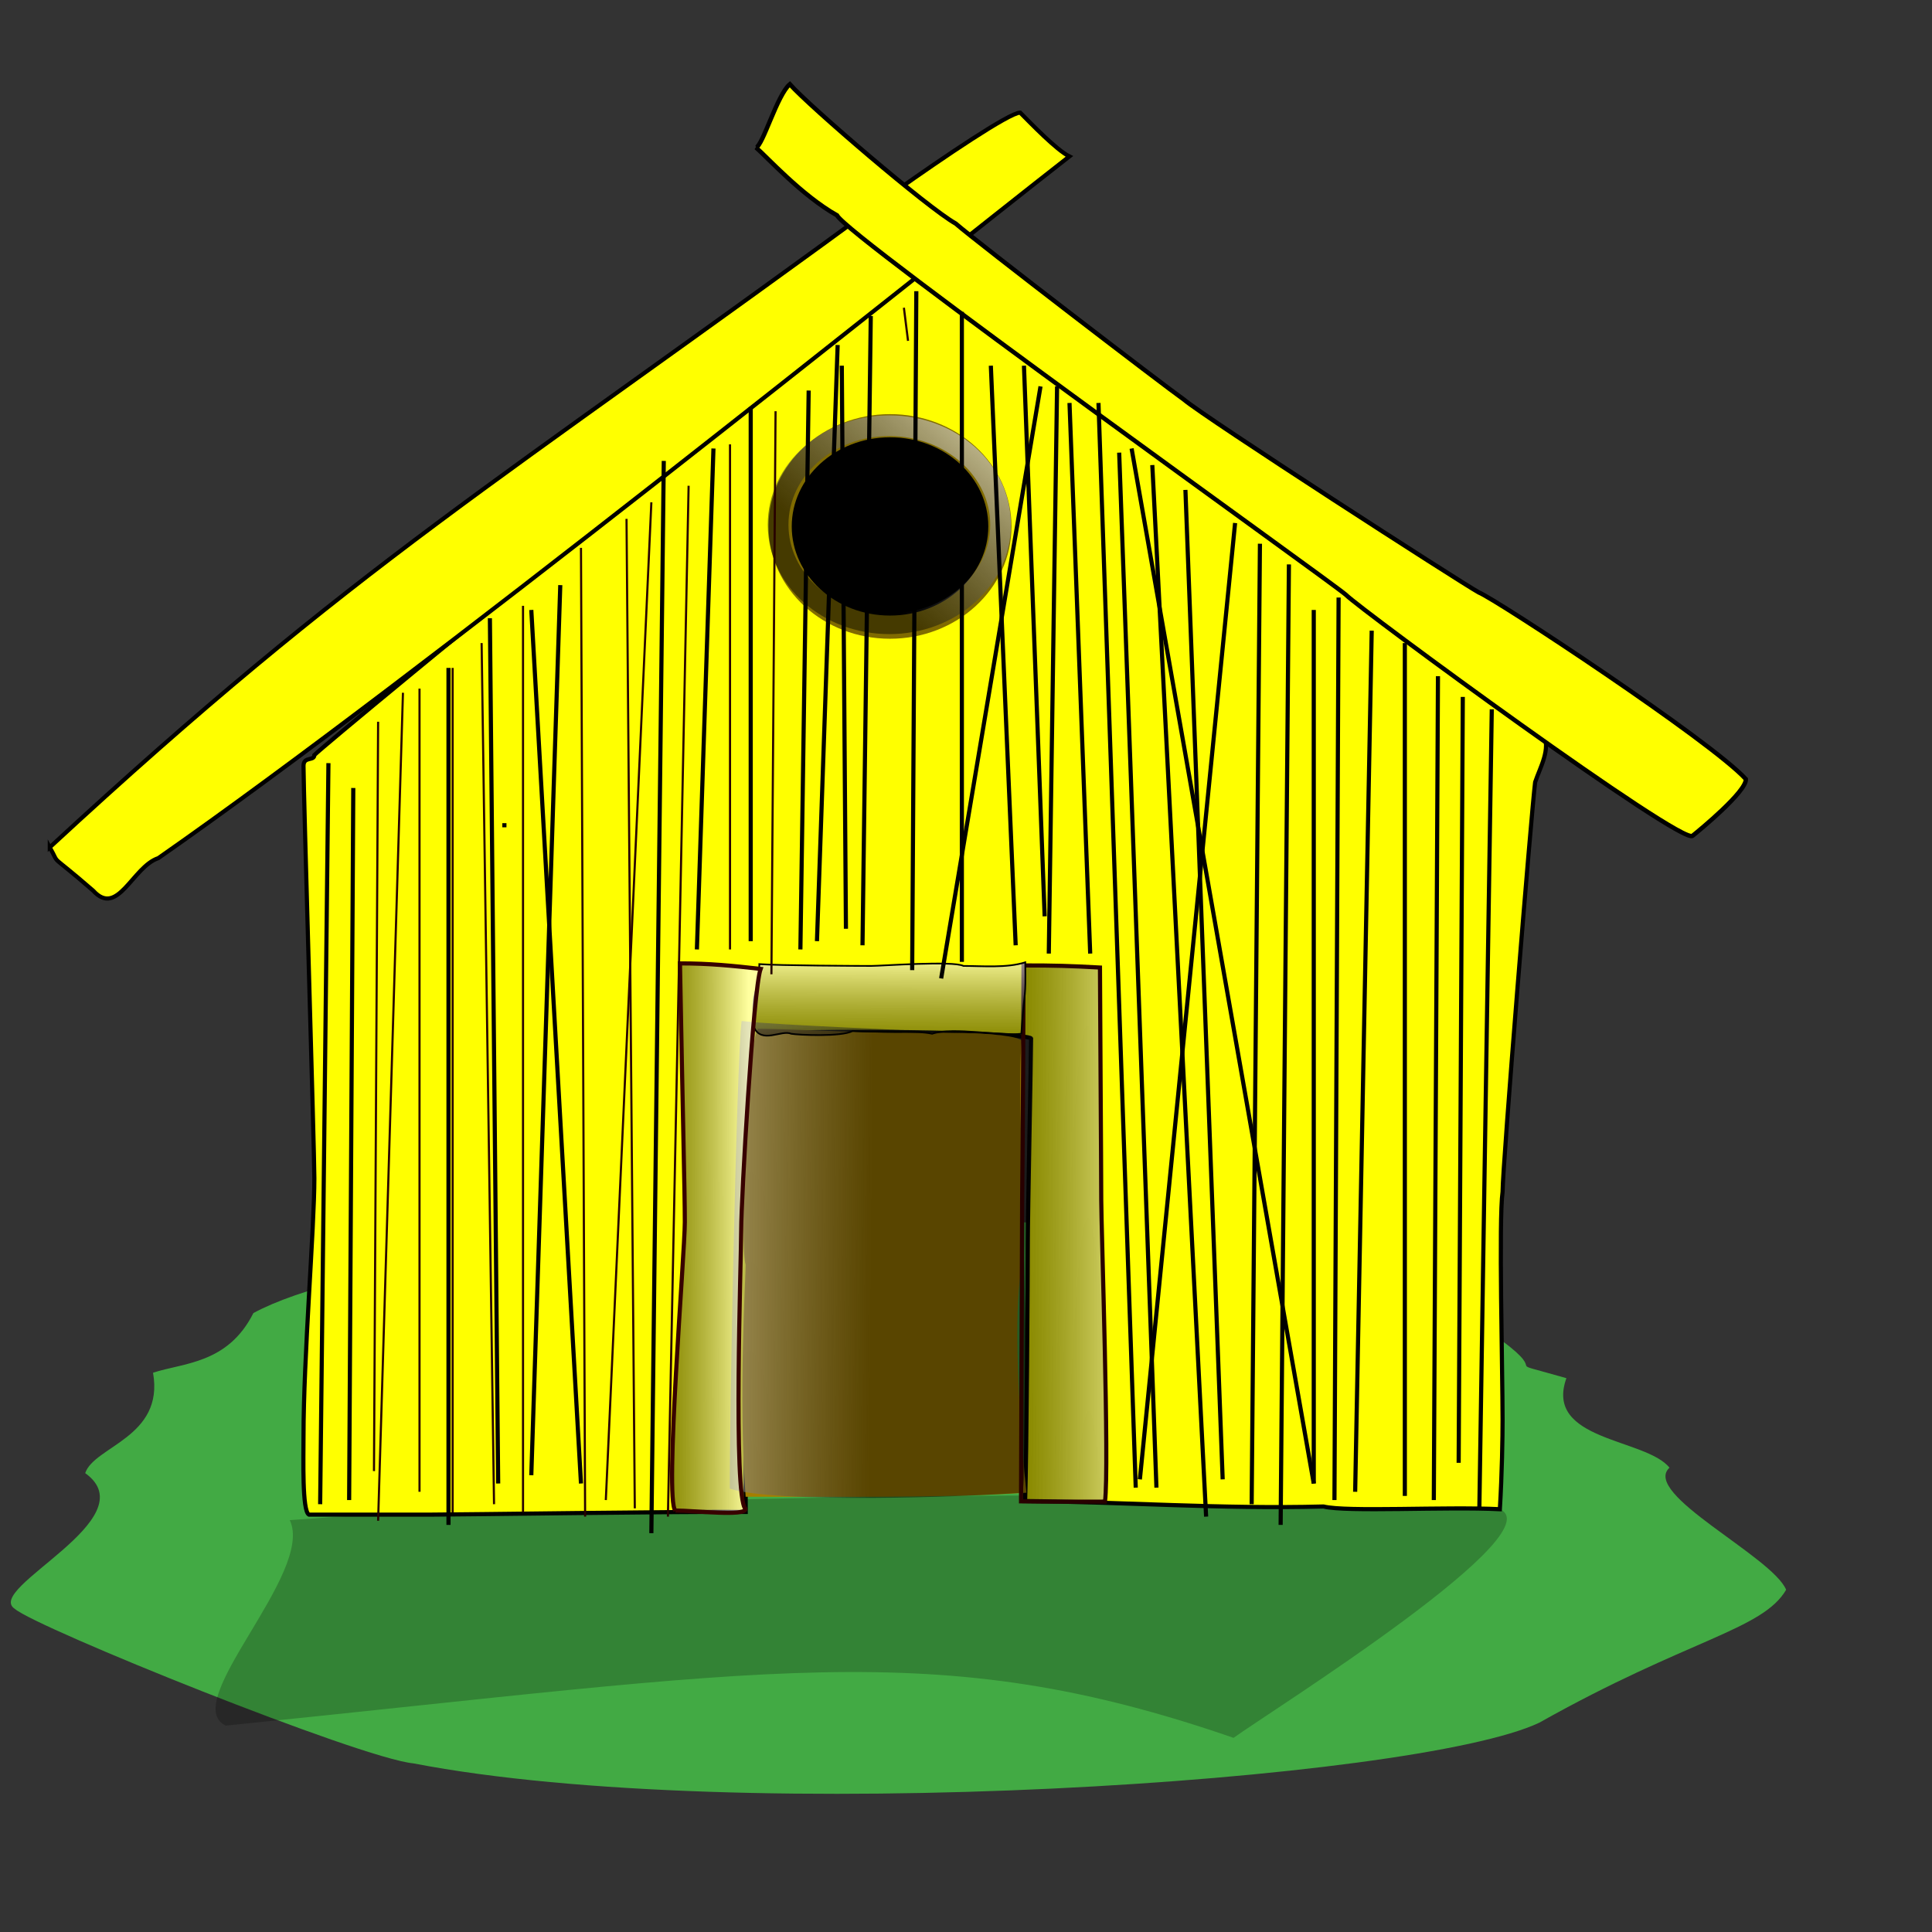 <?xml version="1.0"?><svg width="466.667" height="466.667" xmlns="http://www.w3.org/2000/svg" xmlns:xlink="http://www.w3.org/1999/xlink">
 <rect width="100%" height="100%" fill="#333333" stroke="none"/>
 <title>Straw House</title>
 <defs>
  <linearGradient id="linearGradient60">
   <stop stop-color="#ffffb2" stop-opacity="0.961" offset="0" id="stop61"/>
   <stop stop-color="#000000" stop-opacity="0.459" offset="1" id="stop62"/>
  </linearGradient>
  <linearGradient id="linearGradient57">
   <stop stop-color="#ffff9f" stop-opacity="0.961" offset="0" id="stop58"/>
   <stop stop-color="#000000" stop-opacity="0.459" offset="1" id="stop59"/>
  </linearGradient>
  <linearGradient id="linearGradient129">
   <stop stop-color="#ffffff" stop-opacity="0.624" offset="0" id="stop130"/>
   <stop stop-color="#000000" stop-opacity="0.459" offset="1" id="stop131"/>
  </linearGradient>
  <linearGradient y2="0.933" y1="-0.084" xlink:href="#linearGradient129" x2="0.55" x1="0.559" id="linearGradient132"/>
  <linearGradient y2="0.389" y1="0.383" xlink:href="#linearGradient129" x2="0.014" x1="0.878" id="linearGradient142"/>
  <linearGradient y2="0.543" y1="0.509" xlink:href="#linearGradient129" x2="0.066" x1="1.455" id="linearGradient48"/>
  <linearGradient y2="0.514" y1="0.429" xlink:href="#linearGradient129" x2="0.571" x1="0.493" id="linearGradient49"/>
  <linearGradient y2="0.474" y1="0.429" xlink:href="#linearGradient129" x2="0.408" x1="0.451" id="linearGradient50"/>
  <linearGradient y2="0.56" y1="0.549" xlink:href="#linearGradient129" x2="0.467" x1="-0.337" id="linearGradient53"/>
  <linearGradient y2="0.812" y1="0.125" xlink:href="#linearGradient129" x2="0.413" x1="1.095" id="linearGradient54"/>
 </defs>
 <g>
  <title>Layer 1</title>
  <path fill="#42aa44" fill-rule="evenodd" stroke-width="1px" id="path19" d="m36.964,331.581c2.765,15.582 -14.216,17.748 -16.382,24.245c15.308,11.025 -24.446,27.825 -17.037,32.764c5.26,4.603 83.471,36.124 96.325,37.35c78.711,15.182 242.051,4.331 271.938,-9.829c35.815,-20.16 53.926,-22.346 59.627,-32.108c-3.375,-8.095 -35.034,-23.199 -28.175,-29.487c-5.715,-7.143 -30.348,-6.403 -24.901,-21.624c-17.264,-4.933 -3.372,-0.032 -15.726,-9.174c-4.616,-1.154 -5.819,-11.14 -10.485,-11.14c-42.088,-28.252 -247.461,-19.002 -290.939,4.588c-6.202,12.333 -16.999,12 -24.245,14.415z"/>
  <path fill="#000000" fill-opacity="0.227" fill-rule="evenodd" stroke-width="1px" id="path20" d="m69.989,367.183c6.114,12.745 -26.948,44.08 -15.476,49.638c131.305,-13.288 171.206,-22.008 243.447,2.948c8.322,-6.048 80.501,-51.179 63.398,-55.534c-26.444,-3.932 -186.1,-5.023 -291.369,2.948z"/>
  <line id="svg_1" y2="364.333" x2="79.333" y1="264.333" x1="77.333" stroke-linecap="null" stroke-linejoin="null" stroke-dasharray="null" stroke="#000000" fill="none"/>
  <line id="svg_11" y2="344.333" x2="99.333" y1="171.333" x1="100.333" stroke-linecap="null" stroke-linejoin="null" stroke-dasharray="null" stroke="#000000" fill="none"/>
  <path fill="#ffff00" fill-rule="evenodd" stroke="#000000" id="path12" d="m73.313,346.851c0,-18.98 2.62,-50.238 2.62,-62.251c0,-6.552 -2.621,-93.048 -2.621,-99.601c0,-2.369 2.622,-1.107 2.622,-2.621c3.817,-3.817 139.882,-115.764 145.688,-115.764c73.609,48.927 78.471,45.868 85.841,58.536c22.06,10.485 57.886,41.502 65.308,51.986c1.902,3.804 -0.733,8.096 -1.966,11.795c-0.937,7.493 -7.863,92.709 -7.863,98.945c-0.955,6.686 0,43.149 0,55.043c0,4.15 -0.14,13.105 -0.655,21.624c-13.106,-0.656 -37.032,0.735 -42.593,-0.655c-24.9,0.655 -48.296,-1.118 -72.079,-1.311c0.357,-10.484 0.654,-55.916 0.654,-62.906c0,-6.116 0.783,-44.753 0.783,-48.831c-0.766,-1.531 -56.267,-2.218 -65.781,-0.908c0.202,5.343 -2.389,42.873 -2.495,49.739c0,14.198 -0.808,55.197 -0.655,65.527c-14.152,-0.136 -69.895,0.656 -76.011,0.656c-9.829,0 -19.658,0 -29.487,0c-1.669,-0.835 -1.31,-13.567 -1.31,-19.003z"/>
  <line id="svg_4" y2="362.333" x2="84.333" y1="190.333" x1="85.333" stroke-linecap="null" stroke-linejoin="null" stroke-dasharray="null" stroke="#000000" fill="none"/>
  <path fill="#ffff00" fill-rule="evenodd" stroke="#000000" id="path13" d="m12.028,204.658c2.767,4.95 -0.829,0.654 10.484,10.483c5.917,6.534 9.499,-5.787 15.727,-7.863c63.703,-44.453 182.17,-139.896 220.064,-169.496c-3.169,-1.584 -9.288,-7.978 -11.892,-10.581c-2.568,0 -18.628,10.867 -29.939,18.881c-98.221,72.08 -129.744,89.526 -204.444,158.576z"/>
  <path fill="black" fill-rule="evenodd" stroke="#000000" id="path16" d="m238.683,126.475c0,12.66 -11.596,22.935 -25.884,22.935c-14.287,0 -25.883,-10.275 -25.883,-22.935c0,-12.659 11.596,-22.934 25.883,-22.934c14.288,0 25.884,10.275 25.884,22.934z"/>
  <path fill="#ffff00" fill-rule="evenodd" stroke="#000000" stroke-width="1.064" id="path14" d="m182.601,35.635c2.451,2.081 11.065,11.599 19.566,16.373c2.784,5.264 118.379,87.793 122.904,91.637c3.58,3.648 81.552,60.854 83.779,58.22c1.715,-1.365 13.092,-10.738 12.849,-13.679c-8.372,-9.19 -60.236,-43.379 -64.525,-45.102c-4.499,-2.496 -65.972,-42.119 -71.244,-46.599c-4.558,-3.209 -49.885,-37.94 -55.086,-42.483c-6.779,-3.791 -35.261,-28.247 -40.067,-33.659c-3.075,2.599 -6.533,14.892 -8.175,15.292z"/>
  <path fill="#a47f00" fill-rule="evenodd" id="path51" d="m180.104,361.54c-1.788,-24.394 0,-52.582 0,-56.025c-1.283,-3.851 -0.321,-50.128 2.949,-57.009c6.225,0 27.194,0.983 33.419,0.983c5.57,0 27.978,-0.526 30.444,1.94c0,8.846 0.026,44.912 0.026,54.086c-1.966,8.191 -1.466,29.97 0.983,55.043c-18.675,1.336 -49.515,0.919 -67.821,0.982z"/>
  <path fill="url(#linearGradient53)" fill-rule="evenodd" stroke-width="0" stroke-linejoin="round" id="path52" d="m246.968,250.447c-2.01,8.978 2.761,87.504 0.047,110.111c-14.196,1.062 -59.76,2.62 -70.742,-0.983c-0.087,-15.169 1.613,-102.812 2.856,-112.957c11.987,1.378 61.384,2.846 67.84,3.829z"/>
  <path fill="none" fill-rule="evenodd" stroke="#806b00" stroke-width="5.6" id="path56" d="m241.519,127.159c0,13.428 -11.89,24.327 -26.539,24.327c-14.649,0 -26.538,-10.899 -26.538,-24.327c0,-13.429 11.889,-24.327 26.538,-24.327c14.649,0 26.539,10.898 26.539,24.327z"/>
  <path fill="none" fill-rule="evenodd" stroke="url(#linearGradient54)" stroke-width="5" id="path63" d="m241.683,126.749c0,-13.209 -12.028,-23.917 -26.866,-23.917c-14.838,0 -26.866,10.708 -26.866,23.917c0,13.209 12.028,23.917 26.866,23.917c14.838,0 26.866,-10.708 26.866,-23.917z"/>
  <path fill="url(#linearGradient48)" fill-rule="evenodd" stroke="#280000" id="path47" d="m266.907,362.714c1.07,-8.457 -0.906,-66.275 -0.906,-72.813c0,-7.807 -0.309,-50.331 -0.309,-56.196c-7.386,-0.402 -10.906,-0.51 -18.467,-0.51c0,4.822 -0.105,38.593 -0.332,56.544c0,7.798 -0.267,66.264 -0.267,72.91c6.434,0.111 17.335,0.065 20.281,0.065z"/>
  <path fill="url(#linearGradient132)" fill-rule="evenodd" stroke="#000000" stroke-width="0.404" id="path48" d="m182.14,248.169c1.819,4.043 6.675,0.506 8.938,1.527c1.797,0.313 12.139,0.784 14.863,-0.655c6.17,0.326 15.325,-0.217 19.219,0.656c4.973,-1.703 16.866,0.656 21.538,0c0.864,-12.282 1.067,-7.426 0.947,-17.255c-4.435,1.427 -10.491,0.874 -14.93,0.874c-2.536,-1.292 -19.753,0 -22.291,0c-3.073,0 -22.211,-0.087 -27.016,-0.437c0.017,7.863 -2.009,4.705 -1.267,15.29z"/>
  <path fill="url(#linearGradient142)" fill-rule="evenodd" stroke="#380000" id="path46" d="m163.128,364.867c-2.668,-2.668 2.289,-62.117 2.289,-69.682c0,-7.428 -0.544,-27.534 -1.173,-62.482c7.15,0 12.673,0.57 19.48,1.335c-1.797,4.918 -4.692,55.678 -4.692,62.967c0,7.094 -1.988,64.459 1.035,67.482c0,1.854 -12.259,0.38 -16.939,0.38z"/>
  <line id="svg_5" y2="199.333" x2="122.333" y1="199.333" x1="121.333" stroke-linecap="null" stroke-linejoin="null" stroke-dasharray="null" stroke="#000000" fill="none"/>
  <line id="svg_17" y2="367.333" x2="91.333" y1="167.333" x1="97.333" stroke-linecap="null" stroke-linejoin="null" stroke-dasharray="null" stroke-width="0.513" stroke="#270000" fill="none"/>
  <line id="svg_18" y2="365.333" x2="109.333" y1="161.333" x1="109.333" stroke-linecap="null" stroke-linejoin="null" stroke-dasharray="null" stroke-width="0.513" stroke="#270000" fill="none"/>
  <line id="svg_19" y2="365.333" x2="126.333" y1="146.333" x1="126.333" stroke-linecap="null" stroke-linejoin="null" stroke-dasharray="null" stroke-width="0.513" stroke="#270000" fill="none"/>
  <line id="svg_20" y2="366.333" x2="141.333" y1="132.333" x1="140.333" stroke-linecap="null" stroke-linejoin="null" stroke-dasharray="null" stroke-width="0.513" stroke="#270000" fill="none"/>
  <line id="svg_21" y2="364.333" x2="153.333" y1="125.333" x1="151.333" stroke-linecap="null" stroke-linejoin="null" stroke-dasharray="null" stroke-width="0.513" stroke="#270000" fill="none"/>
  <line id="svg_22" y2="363.333" x2="119.333" y1="155.333" x1="116.333" stroke-linecap="null" stroke-linejoin="null" stroke-dasharray="null" stroke-width="0.513" stroke="#270000" fill="none"/>
  <line id="svg_23" y2="360.333" x2="101.333" y1="166.333" x1="101.333" stroke-linecap="null" stroke-linejoin="null" stroke-dasharray="null" stroke-width="0.513" stroke="#270000" fill="none"/>
  <line id="svg_24" y2="362.333" x2="146.333" y1="121.333" x1="157.333" stroke-linecap="null" stroke-linejoin="null" stroke-dasharray="null" stroke-width="0.513" stroke="#270000" fill="none"/>
  <line id="svg_25" y2="229.333" x2="176.333" y1="107.333" x1="176.333" stroke-linecap="null" stroke-linejoin="null" stroke-dasharray="null" stroke-width="0.513" stroke="#270000" fill="none"/>
  <line id="svg_26" y2="235.333" x2="186.333" y1="99.333" x1="187.333" stroke-linecap="null" stroke-linejoin="null" stroke-dasharray="null" stroke-width="0.513" stroke="#270000" fill="none"/>
  <line id="svg_27" y2="366.333" x2="161.333" y1="117.333" x1="166.333" stroke-linecap="null" stroke-linejoin="null" stroke-dasharray="null" stroke-width="0.513" stroke="#270000" fill="none"/>
  <line id="svg_28" y2="355.333" x2="90.333" y1="174.333" x1="91.333" stroke-linecap="null" stroke-linejoin="null" stroke-dasharray="null" stroke-width="0.513" stroke="#270000" fill="none"/>
  <line id="svg_29" y2="82.333" x2="219.333" y1="74.333" x1="218.333" stroke-linecap="null" stroke-linejoin="null" stroke-dasharray="null" stroke-width="0.513" stroke="#270000" fill="none"/>
  <line id="svg_30" y2="363.333" x2="302.333" y1="131.333" x1="304.333" stroke-linecap="null" stroke-linejoin="null" stroke-dasharray="null" stroke="#000000" fill="none"/>
  <line id="svg_31" y2="362.333" x2="322.333" y1="144.333" x1="323.333" stroke-linecap="null" stroke-linejoin="null" stroke-dasharray="null" stroke="#000000" fill="none"/>
  <line id="svg_32" y2="361.333" x2="339.333" y1="155.333" x1="339.333" stroke-linecap="null" stroke-linejoin="null" stroke-dasharray="null" stroke="#000000" fill="none"/>
  <line id="svg_33" y2="364.333" x2="357.333" y1="171.333" x1="360.333" stroke-linecap="null" stroke-linejoin="null" stroke-dasharray="null" stroke="#000000" fill="none"/>
  <line id="svg_34" y2="362.333" x2="346.333" y1="163.333" x1="347.333" stroke-linecap="null" stroke-linejoin="null" stroke-dasharray="null" stroke="#000000" fill="none"/>
  <line id="svg_35" y2="357.333" x2="295.333" y1="118.333" x1="286.333" stroke-linecap="null" stroke-linejoin="null" stroke-dasharray="null" stroke="#000000" fill="none"/>
  <line id="svg_36" y2="359.333" x2="274.333" y1="97.333" x1="265.333" stroke-linecap="null" stroke-linejoin="null" stroke-dasharray="null" stroke="#000000" fill="none"/>
  <line id="svg_37" y2="366.333" x2="291.333" y1="112.333" x1="278.333" stroke-linecap="null" stroke-linejoin="null" stroke-dasharray="null" stroke="#000000" fill="none"/>
  <line id="svg_38" y2="357.333" x2="275.333" y1="126.333" x1="298.333" stroke-linecap="null" stroke-linejoin="null" stroke-dasharray="null" stroke="#000000" fill="none"/>
  <line id="svg_39" y2="358.333" x2="317.333" y1="108.333" x1="273.333" stroke-linecap="null" stroke-linejoin="null" stroke-dasharray="null" stroke="#000000" fill="none"/>
  <line id="svg_40" y2="360.333" x2="327.333" y1="152.333" x1="331.333" stroke-linecap="null" stroke-linejoin="null" stroke-dasharray="null" stroke="#000000" fill="none"/>
  <line id="svg_41" y2="368.333" x2="309.333" y1="136.333" x1="311.333" stroke-linecap="null" stroke-linejoin="null" stroke-dasharray="null" stroke="#000000" fill="none"/>
  <line id="svg_42" y2="358.333" x2="317.333" y1="147.333" x1="317.333" stroke-linecap="null" stroke-linejoin="null" stroke-dasharray="null" stroke="#000000" fill="none"/>
  <line id="svg_43" y2="230.333" x2="253.333" y1="93.333" x1="255.333" stroke-linecap="null" stroke-linejoin="null" stroke-dasharray="null" stroke="#000000" fill="none"/>
  <line id="svg_44" y2="234.333" x2="220.333" y1="70.333" x1="221.333" stroke-linecap="null" stroke-linejoin="null" stroke-dasharray="null" stroke="#000000" fill="none"/>
  <line id="svg_45" y2="227.333" x2="197.333" y1="83.333" x1="202.333" stroke-linecap="null" stroke-linejoin="null" stroke-dasharray="null" stroke="#000000" fill="none"/>
  <line id="svg_46" y2="228.333" x2="208.333" y1="76.333" x1="210.333" stroke-linecap="null" stroke-linejoin="null" stroke-dasharray="null" stroke="#000000" fill="none"/>
  <line id="svg_47" y2="232.333" x2="232.333" y1="75.333" x1="232.333" stroke-linecap="null" stroke-linejoin="null" stroke-dasharray="null" stroke="#000000" fill="none"/>
  <line id="svg_48" y2="228.333" x2="245.333" y1="88.333" x1="239.333" stroke-linecap="null" stroke-linejoin="null" stroke-dasharray="null" stroke="#000000" fill="none"/>
  <line id="svg_49" y2="236.333" x2="227.333" y1="93.333" x1="251.333" stroke-linecap="null" stroke-linejoin="null" stroke-dasharray="null" stroke="#000000" fill="none"/>
  <line id="svg_50" y2="224.333" x2="204.333" y1="88.333" x1="203.333" stroke-linecap="null" stroke-linejoin="null" stroke-dasharray="null" stroke="#000000" fill="none"/>
  <line id="svg_51" y2="221.333" x2="252.333" y1="88.333" x1="247.333" stroke-linecap="null" stroke-linejoin="null" stroke-dasharray="null" stroke="#000000" fill="none"/>
  <line id="svg_52" y2="230.333" x2="263.333" y1="97.333" x1="258.333" stroke-linecap="null" stroke-linejoin="null" stroke-dasharray="null" stroke="#000000" fill="none"/>
  <line id="svg_53" y2="359.333" x2="279.333" y1="109.333" x1="270.333" stroke-linecap="null" stroke-linejoin="null" stroke-dasharray="null" stroke="#000000" fill="none"/>
  <line id="svg_54" y2="356.333" x2="128.333" y1="141.333" x1="135.333" stroke-linecap="null" stroke-linejoin="null" stroke-dasharray="null" stroke="#000000" fill="none"/>
  <line id="svg_55" y2="358.333" x2="140.333" y1="147.333" x1="128.333" stroke-linecap="null" stroke-linejoin="null" stroke-dasharray="null" stroke="#000000" fill="none"/>
  <line id="svg_56" y2="368.333" x2="108.333" y1="161.333" x1="108.333" stroke-linecap="null" stroke-linejoin="null" stroke-dasharray="null" stroke="#000000" fill="none"/>
  <line id="svg_57" y2="363.333" x2="77.333" y1="184.333" x1="79.333" stroke-linecap="null" stroke-linejoin="null" stroke-dasharray="null" stroke="#000000" fill="none"/>
  <line id="svg_58" y2="229.333" x2="193.333" y1="94.333" x1="195.333" stroke-linecap="null" stroke-linejoin="null" stroke-dasharray="null" stroke="#000000" fill="none"/>
  <line id="svg_59" y2="370.333" x2="157.333" y1="111.333" x1="160.333" stroke-linecap="null" stroke-linejoin="null" stroke-dasharray="null" stroke="#000000" fill="none"/>
  <line id="svg_60" y2="229.333" x2="168.333" y1="108.333" x1="172.333" stroke-linecap="null" stroke-linejoin="null" stroke-dasharray="null" stroke="#000000" fill="none"/>
  <line id="svg_61" y2="227.333" x2="181.333" y1="98.333" x1="181.333" stroke-linecap="null" stroke-linejoin="null" stroke-dasharray="null" stroke="#000000" fill="none"/>
  <line id="svg_62" y2="353.333" x2="352.333" y1="168.333" x1="353.333" stroke-linecap="null" stroke-linejoin="null" stroke-dasharray="null" stroke="#000000" fill="none"/>
  <line id="svg_63" y2="358.333" x2="120.333" y1="149.333" x1="118.333" stroke-linecap="null" stroke-linejoin="null" stroke-dasharray="null" stroke="#000000" fill="none"/>
 </g>
</svg>